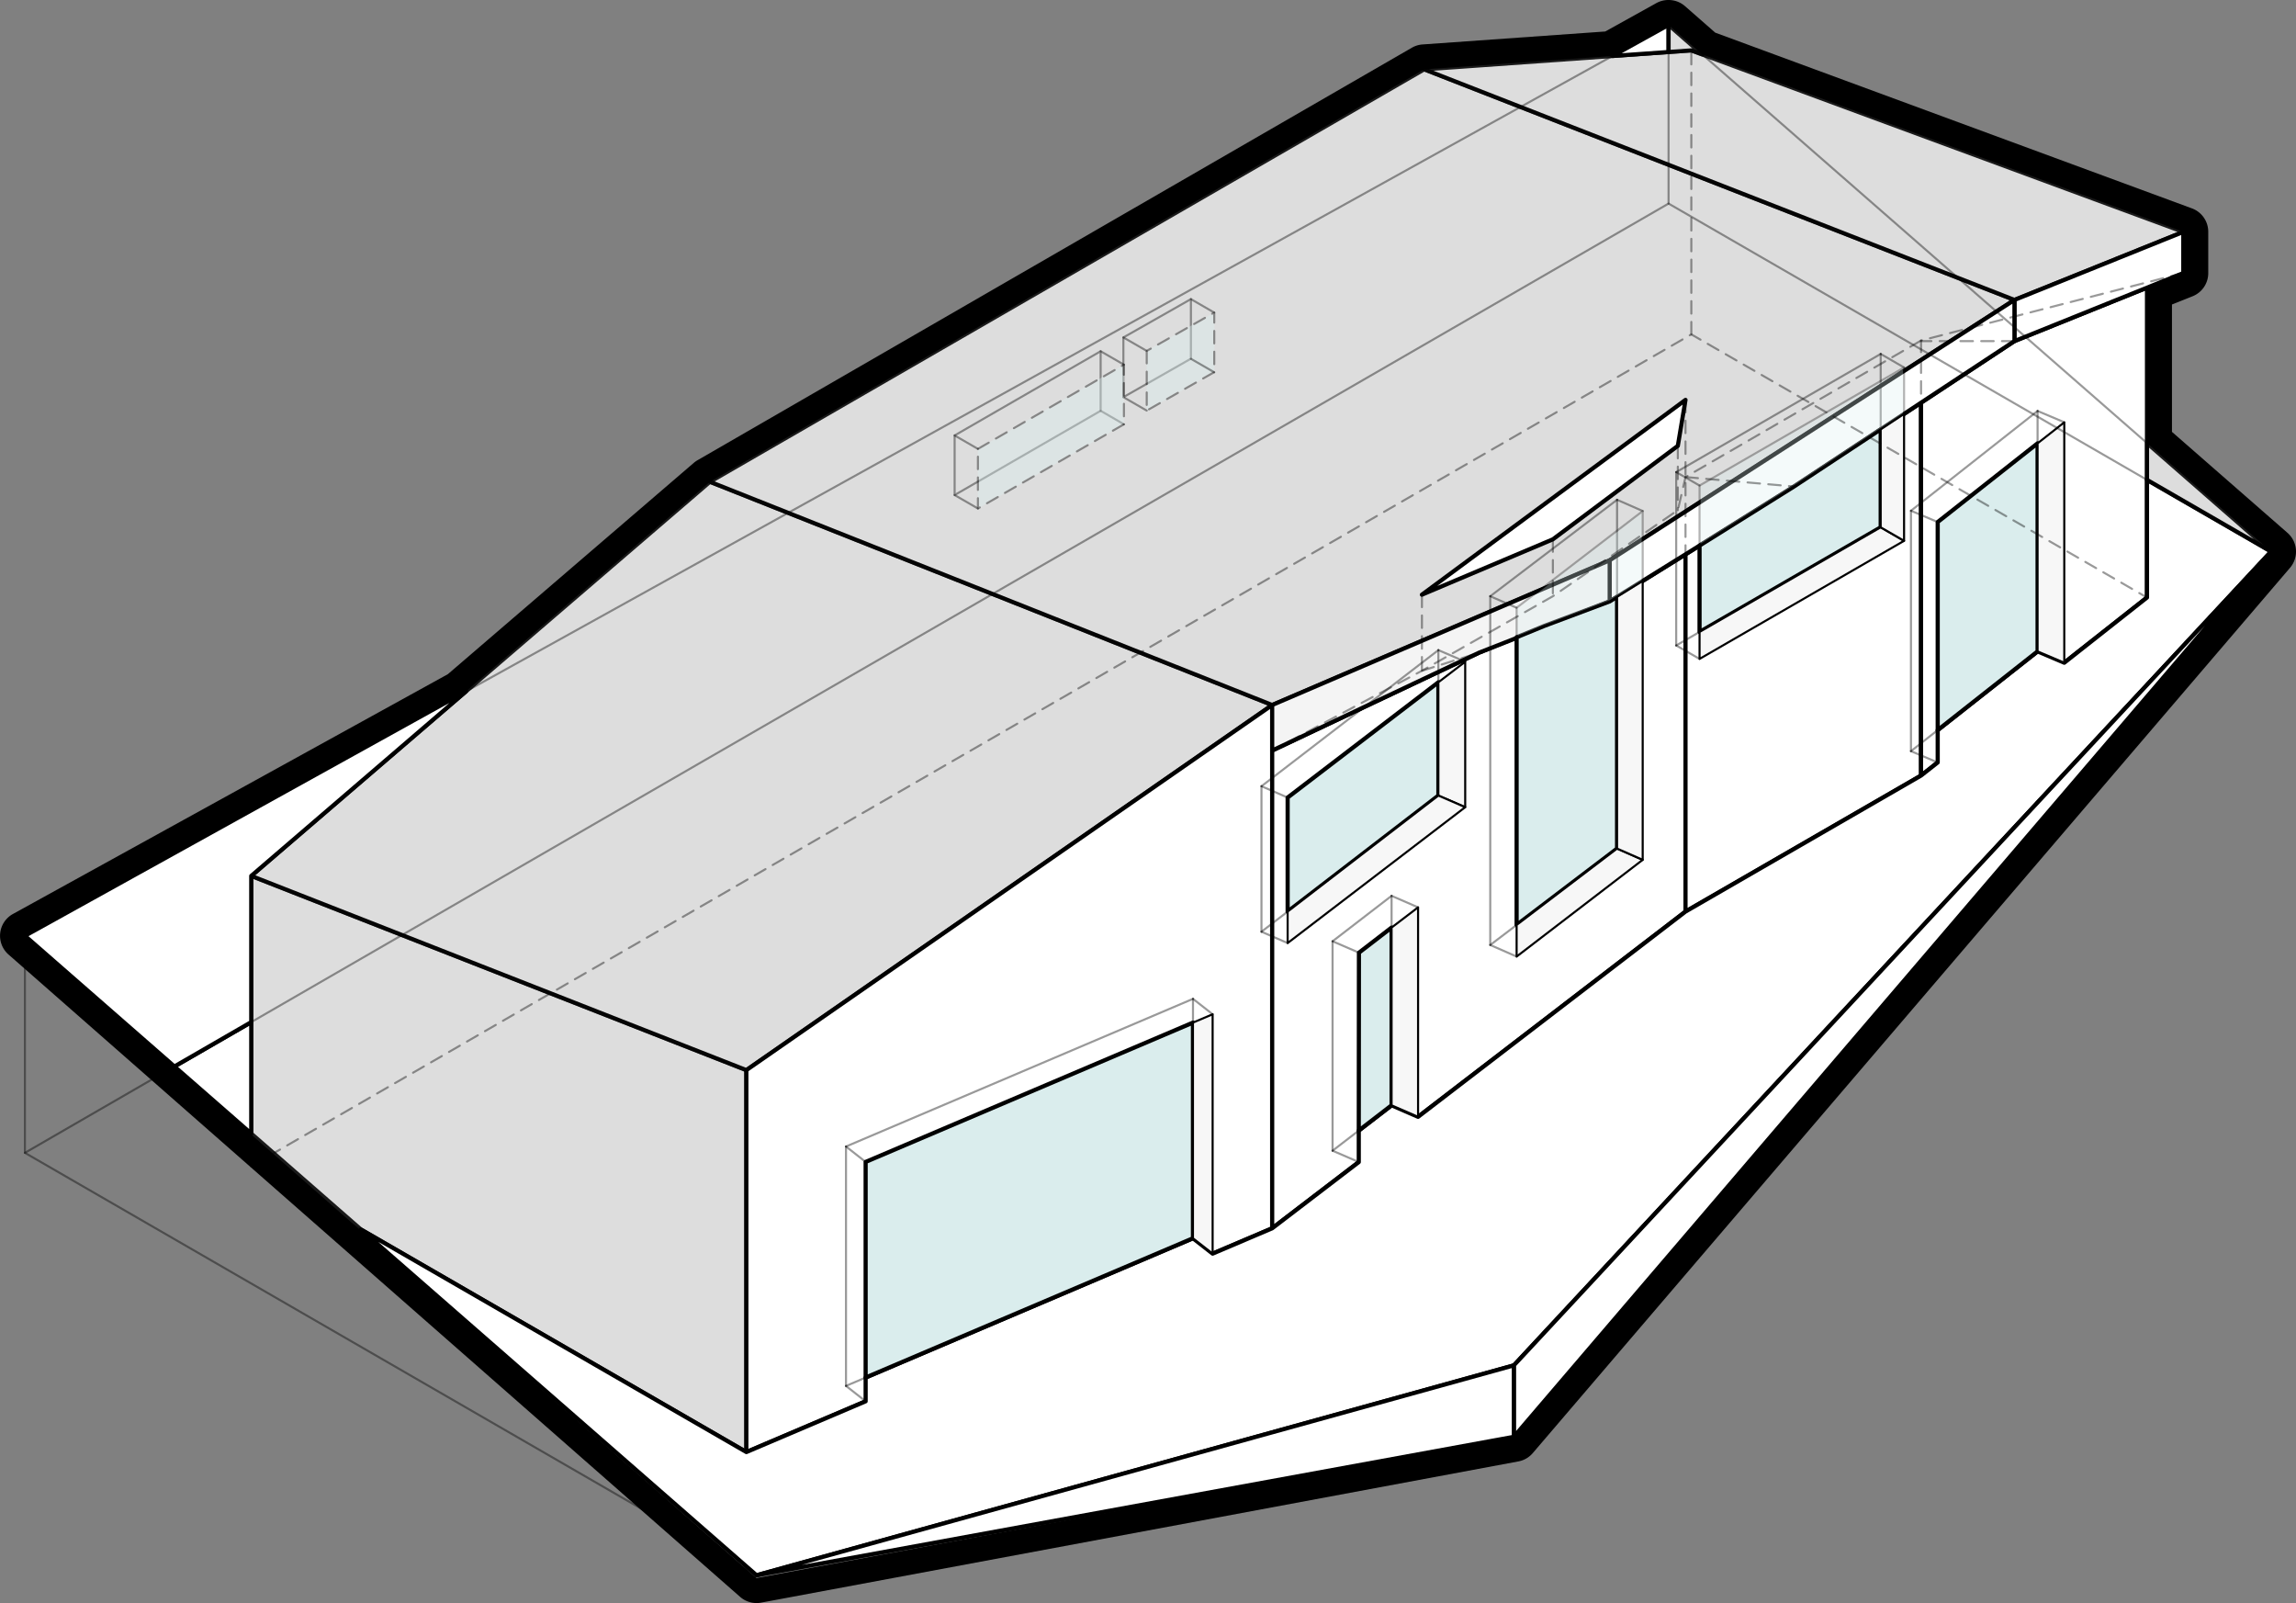 <svg id="line" xmlns="http://www.w3.org/2000/svg" viewBox="0 0 552.89 385.93"><rect x="0" y="0" width="552.89" height="385.93" fill="#808080" stroke="none"/><defs><style>.cls-1{opacity:0.8;}.cls-2{fill:#f4f4f4;}.cls-10,.cls-11,.cls-2,.cls-3,.cls-5,.cls-6,.cls-7,.cls-9{stroke:#000;stroke-linecap:round;stroke-linejoin:round;}.cls-3{fill:#fff;}.cls-4{opacity:0.4;}.cls-10,.cls-5{fill:none;}.cls-10,.cls-11,.cls-5,.cls-7,.cls-9{stroke-width:0.5px;}.cls-11,.cls-6,.cls-9{fill:#daeded;}.cls-7{fill:#f7f7f7;}.cls-8{opacity:0.3;}.cls-10,.cls-11{stroke-dasharray:3 2;}</style></defs><title>nadzemakAX</title><g id="LWPOLYLINE" class="cls-1"><polygon class="cls-2" points="179.73 349.58 179.73 257.63 60.5 210.87 60.5 272.91 86.92 296 179.73 349.58"/></g><g id="LWPOLYLINE-2" data-name="LWPOLYLINE" class="cls-1"><polygon class="cls-2" points="60.5 210.87 170.96 115.99 306.35 169.73 179.73 257.63 60.5 210.87"/></g><g id="LWPOLYLINE-3" data-name="LWPOLYLINE"><polyline class="cls-3" points="208.45 337.36 179.73 349.58 179.73 257.63 306.35 169.73 306.35 295.71 292.01 301.81"/></g><g id="LWPOLYLINE-4" data-name="LWPOLYLINE"><polyline class="cls-3" points="327.2 279.77 306.35 295.71 306.35 180.69 356.16 157.13 371.87 150.69 387.62 144.79 405.88 133.46 405.88 219.46 341.48 268.87"/></g><g id="LWPOLYLINE-5" data-name="LWPOLYLINE"><polygon class="cls-3" points="462.6 186.72 405.88 219.46 405.88 133.46 409.26 131.35 432.02 117.12 462.6 96.95 462.6 186.72"/></g><g id="LWPOLYLINE-6" data-name="LWPOLYLINE"><polyline class="cls-3" points="466.61 183.56 462.6 186.72 462.6 96.95 485.09 82.12 517.01 69.25 517.01 143.85 497.09 159.55"/></g><g id="LWPOLYLINE-7" data-name="LWPOLYLINE"><polygon class="cls-3" points="517.01 115.53 546.89 132.78 364.54 328.71 182.18 379.24 86.92 296 179.73 349.58 208.45 337.36 208.45 331.64 287.27 298.11 292.01 301.81 306.35 295.71 327.2 279.77 327.2 272.18 335.1 266.1 341.48 268.87 405.88 219.46 462.61 186.71 466.61 183.56 466.61 175.77 490.66 156.82 497.09 159.55 517.01 143.85 517.01 115.53"/></g><g id="LWPOLYLINE-8" data-name="LWPOLYLINE" class="cls-1"><polygon class="cls-2" points="546.89 132.78 517.01 106.68 517.01 115.53 546.89 132.78"/></g><g id="LWPOLYLINE-9" data-name="LWPOLYLINE"><polygon class="cls-3" points="546.89 132.78 364.54 328.71 364.54 345.91 546.89 132.78"/></g><g id="LWPOLYLINE-10" data-name="LWPOLYLINE"><polygon class="cls-3" points="364.54 345.91 364.54 328.71 182.18 379.24 364.54 345.91"/></g><g id="LWPOLYLINE-11" data-name="LWPOLYLINE"><polygon class="cls-3" points="60.5 272.91 60.5 246.07 42 256.75 60.5 272.91"/></g><g id="LWPOLYLINE-12" data-name="LWPOLYLINE"><polygon class="cls-3" points="42 256.75 6 225.29 112.23 166.44 60.5 210.87 60.5 246.07 42 256.75"/></g><g id="LWPOLYLINE-13" data-name="LWPOLYLINE" class="cls-1"><polygon class="cls-2" points="170.96 115.99 342.96 16.69 485.09 72.21 387.62 134.89 306.35 169.73 170.96 115.99"/></g><g id="LWPOLYLINE-14" data-name="LWPOLYLINE"><polygon class="cls-3" points="342.4 143.17 373.94 129.84 404.03 107.34 405.88 96.27 342.4 143.17"/></g><g id="LWPOLYLINE-15" data-name="LWPOLYLINE" class="cls-1"><polygon class="cls-2" points="342.96 16.69 407.28 12.13 525.75 55.83 485.09 72.21 342.96 16.69"/></g><g id="LWPOLYLINE-16" data-name="LWPOLYLINE"><polygon class="cls-3" points="525.75 65.73 525.75 55.83 485.09 72.21 485.09 82.12 525.75 65.73"/></g><g id="LWPOLYLINE-17" data-name="LWPOLYLINE"><polygon class="cls-3" points="485.09 72.21 387.62 134.89 387.62 144.79 409.26 131.35 432.02 117.12 458.51 99.64 485.09 82.12 485.09 72.21"/></g><g id="LWPOLYLINE-18" data-name="LWPOLYLINE"><polygon class="cls-2" points="387.62 144.79 387.62 134.89 306.35 169.73 306.35 180.69 356.16 157.13 387.62 144.79"/></g><g id="LWPOLYLINE-19" data-name="LWPOLYLINE"><polygon class="cls-3" points="388.31 13.47 401.8 6 401.8 12.52 388.31 13.47"/></g><g id="LWPOLYLINE-20" data-name="LWPOLYLINE" class="cls-1"><polygon class="cls-2" points="401.8 12.52 407.28 12.13 409.93 13.11 401.8 6 401.8 12.52"/></g><g id="POLYLINE" class="cls-4"><line class="cls-5" x1="320.89" y1="226.61" x2="335.1" y2="215.67"/></g><g id="POLYLINE-2" data-name="POLYLINE" class="cls-4"><line class="cls-5" x1="335.1" y1="215.67" x2="335.1" y2="223.33"/></g><g id="POLYLINE-3" data-name="POLYLINE" class="cls-4"><line class="cls-5" x1="320.89" y1="277.03" x2="327.24" y2="272.15"/></g><g id="POLYLINE-4" data-name="POLYLINE" class="cls-4"><line class="cls-5" x1="320.89" y1="226.61" x2="320.89" y2="277.03"/></g><g id="POLYLINE-5" data-name="POLYLINE" class="cls-4"><line class="cls-5" x1="287.28" y1="240.47" x2="287.28" y2="246.19"/></g><g id="POLYLINE-6" data-name="POLYLINE" class="cls-4"><line class="cls-5" x1="269.52" y1="305.66" x2="274.25" y2="303.65"/></g><g id="POLYLINE-7" data-name="POLYLINE" class="cls-4"><line class="cls-5" x1="287.28" y1="240.47" x2="292.01" y2="244.18"/></g><g id="POLYLINE-8" data-name="POLYLINE" class="cls-4"><line class="cls-5" x1="203.72" y1="276.02" x2="287.28" y2="240.47"/></g><g id="POLYLINE-9" data-name="POLYLINE" class="cls-4"><line class="cls-5" x1="203.72" y1="333.65" x2="208.45" y2="331.64"/></g><g id="POLYLINE-10" data-name="POLYLINE" class="cls-4"><line class="cls-5" x1="203.72" y1="276.02" x2="203.72" y2="333.65"/></g><g id="POLYLINE-11" data-name="POLYLINE" class="cls-4"><line class="cls-5" x1="208.45" y1="279.73" x2="203.72" y2="276.02"/></g><g id="POLYLINE-12" data-name="POLYLINE" class="cls-4"><line class="cls-5" x1="208.45" y1="337.36" x2="203.72" y2="333.65"/></g><g id="POLYLINE-13" data-name="POLYLINE" class="cls-4"><line class="cls-5" x1="303.77" y1="189.28" x2="346.37" y2="156.51"/></g><g id="POLYLINE-14" data-name="POLYLINE" class="cls-4"><line class="cls-5" x1="346.37" y1="156.51" x2="346.37" y2="164.26"/></g><g id="POLYLINE-15" data-name="POLYLINE" class="cls-4"><line class="cls-5" x1="303.77" y1="224.31" x2="310.14" y2="219.41"/></g><g id="POLYLINE-16" data-name="POLYLINE" class="cls-4"><line class="cls-5" x1="303.77" y1="189.28" x2="303.77" y2="224.31"/></g><g id="POLYLINE-17" data-name="POLYLINE" class="cls-4"><line class="cls-5" x1="403.64" y1="113.66" x2="452.88" y2="85.21"/></g><g id="POLYLINE-18" data-name="POLYLINE" class="cls-4"><line class="cls-5" x1="452.88" y1="85.21" x2="452.88" y2="103.36"/></g><g id="POLYLINE-19" data-name="POLYLINE" class="cls-4"><line class="cls-5" x1="403.64" y1="155.39" x2="409.26" y2="152.14"/></g><g id="POLYLINE-20" data-name="POLYLINE" class="cls-4"><line class="cls-5" x1="403.64" y1="113.66" x2="403.64" y2="155.39"/></g><g id="POLYLINE-21" data-name="POLYLINE" class="cls-4"><line class="cls-5" x1="460.17" y1="122.96" x2="490.66" y2="98.94"/></g><g id="POLYLINE-22" data-name="POLYLINE" class="cls-4"><line class="cls-5" x1="490.66" y1="98.94" x2="490.66" y2="106.73"/></g><g id="POLYLINE-23" data-name="POLYLINE" class="cls-4"><line class="cls-5" x1="460.17" y1="180.84" x2="466.61" y2="175.77"/></g><g id="POLYLINE-24" data-name="POLYLINE" class="cls-4"><line class="cls-5" x1="460.17" y1="122.96" x2="460.17" y2="180.84"/></g><g id="POLYLINE-25" data-name="POLYLINE" class="cls-4"><line class="cls-5" x1="335.1" y1="215.67" x2="341.47" y2="218.44"/></g><g id="POLYLINE-26" data-name="POLYLINE" class="cls-4"><line class="cls-5" x1="327.21" y1="229.34" x2="320.89" y2="226.61"/></g><g id="POLYLINE-27" data-name="POLYLINE" class="cls-4"><line class="cls-5" x1="327.21" y1="279.77" x2="320.89" y2="277.03"/></g><g id="POLYLINE-28" data-name="POLYLINE" class="cls-4"><line class="cls-5" x1="310.07" y1="192.01" x2="303.77" y2="189.28"/></g><g id="POLYLINE-29" data-name="POLYLINE" class="cls-4"><line class="cls-5" x1="310.07" y1="227.04" x2="303.77" y2="224.31"/></g><g id="POLYLINE-30" data-name="POLYLINE" class="cls-4"><line class="cls-5" x1="346.37" y1="156.51" x2="352.83" y2="159.3"/></g><g id="POLYLINE-31" data-name="POLYLINE" class="cls-4"><line class="cls-5" x1="452.88" y1="85.21" x2="458.51" y2="88.47"/></g><g id="POLYLINE-32" data-name="POLYLINE" class="cls-4"><line class="cls-5" x1="409.26" y1="116.9" x2="403.64" y2="113.66"/></g><g id="POLYLINE-33" data-name="POLYLINE" class="cls-4"><line class="cls-5" x1="409.26" y1="158.63" x2="403.64" y2="155.39"/></g><g id="POLYLINE-34" data-name="POLYLINE" class="cls-4"><line class="cls-5" x1="490.66" y1="98.94" x2="497.09" y2="101.66"/></g><g id="POLYLINE-35" data-name="POLYLINE" class="cls-4"><line class="cls-5" x1="466.61" y1="125.68" x2="460.17" y2="122.96"/></g><g id="POLYLINE-36" data-name="POLYLINE" class="cls-4"><line class="cls-5" x1="466.61" y1="183.56" x2="460.17" y2="180.84"/></g><g id="POLYLINE-37" data-name="POLYLINE" class="cls-4"><line class="cls-5" x1="358.86" y1="143.54" x2="389.4" y2="120.32"/></g><g id="POLYLINE-38" data-name="POLYLINE" class="cls-4"><line class="cls-5" x1="389.4" y1="120.32" x2="389.4" y2="143.69"/></g><g id="POLYLINE-39" data-name="POLYLINE" class="cls-4"><line class="cls-5" x1="358.86" y1="227.5" x2="365.21" y2="222.68"/></g><g id="POLYLINE-40" data-name="POLYLINE" class="cls-4"><line class="cls-5" x1="358.86" y1="143.54" x2="358.86" y2="227.5"/></g><g id="POLYLINE-41" data-name="POLYLINE" class="cls-4"><line class="cls-5" x1="389.4" y1="120.32" x2="395.58" y2="123.03"/></g><g id="POLYLINE-42" data-name="POLYLINE" class="cls-4"><line class="cls-5" x1="365.21" y1="146.32" x2="358.86" y2="143.54"/></g><g id="POLYLINE-43" data-name="POLYLINE" class="cls-4"><line class="cls-5" x1="365.21" y1="230.29" x2="358.86" y2="227.5"/></g><g id="LWPOLYLINE-21" data-name="LWPOLYLINE"><polygon class="cls-6" points="490.66 156.82 490.66 106.73 466.61 125.68 466.61 175.77 490.66 156.82"/></g><g id="LWPOLYLINE-22" data-name="LWPOLYLINE"><polygon class="cls-6" points="452.88 126.95 452.88 103.36 432.02 117.12 409.26 131.35 409.26 152.14 452.88 126.95"/></g><g id="LWPOLYLINE-23" data-name="LWPOLYLINE"><polygon class="cls-6" points="389.4 204.29 389.4 143.68 387.62 144.79 371.87 150.69 365.21 153.42 365.21 222.68 389.4 204.29"/></g><g id="LWPOLYLINE-24" data-name="LWPOLYLINE"><polygon class="cls-6" points="346.37 191.53 346.37 164.25 310.07 192.01 310.07 219.46 346.37 191.53"/></g><g id="LWPOLYLINE-25" data-name="LWPOLYLINE"><polygon class="cls-6" points="335.1 266.1 335.1 223.31 327.24 229.36 327.2 272.18 335.1 266.1"/></g><g id="LWPOLYLINE-26" data-name="LWPOLYLINE"><polygon class="cls-6" points="287.27 298.11 287.27 246.19 208.45 279.73 208.45 331.64 287.27 298.11"/></g><g id="LWPOLYLINE-27" data-name="LWPOLYLINE"><polygon class="cls-7" points="292.01 301.81 287.27 298.11 287.27 246.19 292.01 244.18 292.01 301.81"/></g><g id="LWPOLYLINE-28" data-name="LWPOLYLINE"><polygon class="cls-7" points="341.48 268.87 335.1 266.1 335.1 223.31 341.48 218.44 341.48 268.87"/></g><g id="LWPOLYLINE-29" data-name="LWPOLYLINE"><polygon class="cls-7" points="352.83 194.33 346.37 191.53 346.37 164.25 352.83 159.31 352.83 194.33"/></g><g id="LWPOLYLINE-30" data-name="LWPOLYLINE"><polygon class="cls-7" points="310.07 227.04 310.07 219.46 346.37 191.53 352.83 194.33 310.07 227.04"/></g><g id="LWPOLYLINE-31" data-name="LWPOLYLINE"><polygon class="cls-7" points="365.21 230.29 365.21 222.68 389.4 204.29 395.57 207 365.21 230.29"/></g><g id="LWPOLYLINE-32" data-name="LWPOLYLINE"><polygon class="cls-7" points="395.57 207 389.4 204.29 389.4 143.68 395.57 139.86 395.57 207"/></g><g id="LWPOLYLINE-33" data-name="LWPOLYLINE"><polygon class="cls-7" points="409.26 158.63 409.26 152.14 452.88 126.95 458.51 130.2 409.26 158.63"/></g><g id="LWPOLYLINE-34" data-name="LWPOLYLINE"><polygon class="cls-7" points="458.51 130.2 452.88 126.95 452.88 103.36 458.51 99.64 458.51 130.2"/></g><g id="LWPOLYLINE-35" data-name="LWPOLYLINE"><polygon class="cls-7" points="490.66 156.82 497.09 159.55 497.09 101.67 490.66 106.73 490.66 156.82"/></g><g id="LWPOLYLINE-36" data-name="LWPOLYLINE" class="cls-8"><polygon class="cls-9" points="365.21 153.42 365.21 146.32 395.57 123.03 395.57 139.86 387.62 144.79 371.87 150.69 365.21 153.42"/></g><g id="LWPOLYLINE-37" data-name="LWPOLYLINE" class="cls-8"><polygon class="cls-9" points="409.26 131.35 409.26 116.9 458.51 88.47 458.51 99.64 432.02 117.12 409.26 131.35"/></g><g id="LWPOLYLINE-38" data-name="LWPOLYLINE" class="cls-4"><polyline class="cls-5" points="6 225.29 6 277.54 182.18 379.24"/></g><g id="LWPOLYLINE-39" data-name="LWPOLYLINE" class="cls-4"><line class="cls-5" x1="6" y1="277.54" x2="42" y2="256.75"/></g><g id="LWPOLYLINE-40" data-name="LWPOLYLINE" class="cls-4"><polyline class="cls-10" points="60.5 272.91 60.5 280.75 86.93 296.01"/></g><g id="LWPOLYLINE-41" data-name="LWPOLYLINE" class="cls-4"><polyline class="cls-10" points="60.5 280.75 407.28 80.5 517.01 143.85"/></g><g id="LWPOLYLINE-42" data-name="LWPOLYLINE" class="cls-4"><line class="cls-10" x1="407.28" y1="80.5" x2="407.28" y2="12.13"/></g><g id="LWPOLYLINE-43" data-name="LWPOLYLINE" class="cls-4"><line class="cls-5" x1="517.01" y1="106.68" x2="409.93" y2="13.11"/></g><g id="LWPOLYLINE-44" data-name="LWPOLYLINE" class="cls-4"><polyline class="cls-5" points="517.01 115.53 401.8 49.01 401.8 12.52"/></g><g id="LWPOLYLINE-45" data-name="LWPOLYLINE" class="cls-4"><line class="cls-5" x1="401.8" y1="49.01" x2="60.5" y2="246.07"/></g><g id="LWPOLYLINE-46" data-name="LWPOLYLINE" class="cls-4"><line class="cls-5" x1="112.23" y1="166.44" x2="388.31" y2="13.47"/></g><g id="LWPOLYLINE-47" data-name="LWPOLYLINE" class="cls-4"><polyline class="cls-10" points="525.75 65.73 462.6 81.98 462.6 96.95"/></g><g id="LWPOLYLINE-48" data-name="LWPOLYLINE" class="cls-4"><line class="cls-10" x1="485.09" y1="82.12" x2="462.59" y2="82.12"/></g><g id="LWPOLYLINE-49" data-name="LWPOLYLINE" class="cls-4"><polyline class="cls-10" points="462.6 81.98 405.88 114.85 404.03 122.82 373.94 143.54 342.4 161.49 306.35 180.69"/></g><g id="LWPOLYLINE-50" data-name="LWPOLYLINE" class="cls-4"><line class="cls-10" x1="342.41" y1="143.17" x2="342.41" y2="161.49"/></g><g id="LWPOLYLINE-51" data-name="LWPOLYLINE" class="cls-4"><line class="cls-10" x1="342.41" y1="161.49" x2="356.16" y2="157.13"/></g><g id="LWPOLYLINE-52" data-name="LWPOLYLINE" class="cls-4"><line class="cls-10" x1="373.94" y1="129.84" x2="373.94" y2="143.54"/></g><g id="LWPOLYLINE-53" data-name="LWPOLYLINE" class="cls-4"><line class="cls-10" x1="404.03" y1="107.34" x2="404.03" y2="122.82"/></g><g id="LWPOLYLINE-54" data-name="LWPOLYLINE" class="cls-4"><line class="cls-10" x1="405.88" y1="96.27" x2="405.88" y2="133.41"/></g><g id="LWPOLYLINE-55" data-name="LWPOLYLINE" class="cls-4"><line class="cls-10" x1="405.88" y1="114.85" x2="432.02" y2="117.12"/></g><path d="M438,38.3l8.13,7.11L562,88.13V98l-8.74,3.52V139l29.87,26.1L400.78,378.21l-182.36,34L42.24,257.6l105.25-58,59.7-51.28L379.2,49l45.35-3.22L438,38.3m0-6a6,6,0,0,0-2.91.75L422.8,39.88l-44,3.12a6,6,0,0,0-2.58.79l-172,99.3a6,6,0,0,0-.91.64l-59.23,50.88L39.35,252.34a6,6,0,0,0-1.06,9.76L214.46,416.74a6,6,0,0,0,5.06,1.39l182.36-34a6,6,0,0,0,3.46-2L587.69,169a6,6,0,0,0-.61-8.42l-27.82-24.31V105.61l5-2A6,6,0,0,0,568,98v-9.9a6,6,0,0,0-3.92-5.63L449.28,40.16,442,33.78A6,6,0,0,0,438,32.3h0Z" transform="translate(-36.24 -32.3)"/><g id="LWPOLYLINE-56" data-name="LWPOLYLINE" class="cls-4"><polygon class="cls-5" points="229.88 104.83 265.04 84.56 265.04 98.9 229.88 119.18 229.88 104.83"/></g><g id="LWPOLYLINE-57" data-name="LWPOLYLINE" class="cls-4"><polygon class="cls-5" points="270.52 81.24 270.52 95.61 286.78 86.35 286.78 72.01 270.52 81.24"/></g><g id="LWPOLYLINE-58" data-name="LWPOLYLINE" class="cls-4"><polygon class="cls-11" points="276.14 84.48 276.14 98.85 292.4 89.59 292.4 75.25 276.14 84.48"/></g><g id="LWPOLYLINE-59" data-name="LWPOLYLINE" class="cls-4"><line class="cls-5" x1="229.87" y1="104.83" x2="235.49" y2="108.07"/></g><g id="LWPOLYLINE-60" data-name="LWPOLYLINE" class="cls-4"><line class="cls-5" x1="229.87" y1="119.18" x2="235.49" y2="122.42"/></g><g id="LWPOLYLINE-61" data-name="LWPOLYLINE" class="cls-4"><line class="cls-5" x1="265.04" y1="98.9" x2="270.66" y2="102.15"/></g><g id="LWPOLYLINE-62" data-name="LWPOLYLINE" class="cls-4"><line class="cls-5" x1="265.04" y1="84.56" x2="270.66" y2="87.8"/></g><g id="LWPOLYLINE-63" data-name="LWPOLYLINE" class="cls-4"><line class="cls-5" x1="270.52" y1="95.61" x2="276.14" y2="98.85"/></g><g id="LWPOLYLINE-64" data-name="LWPOLYLINE" class="cls-4"><line class="cls-5" x1="270.52" y1="81.24" x2="276.14" y2="84.48"/></g><g id="LWPOLYLINE-65" data-name="LWPOLYLINE" class="cls-4"><polygon class="cls-11" points="235.49 108.07 270.65 87.8 270.65 102.15 235.49 122.42 235.49 108.07"/></g><g id="LWPOLYLINE-66" data-name="LWPOLYLINE" class="cls-4"><line class="cls-5" x1="286.78" y1="86.38" x2="292.4" y2="89.63"/></g><g id="LWPOLYLINE-67" data-name="LWPOLYLINE" class="cls-4"><line class="cls-5" x1="286.78" y1="72.01" x2="292.4" y2="75.26"/></g></svg>